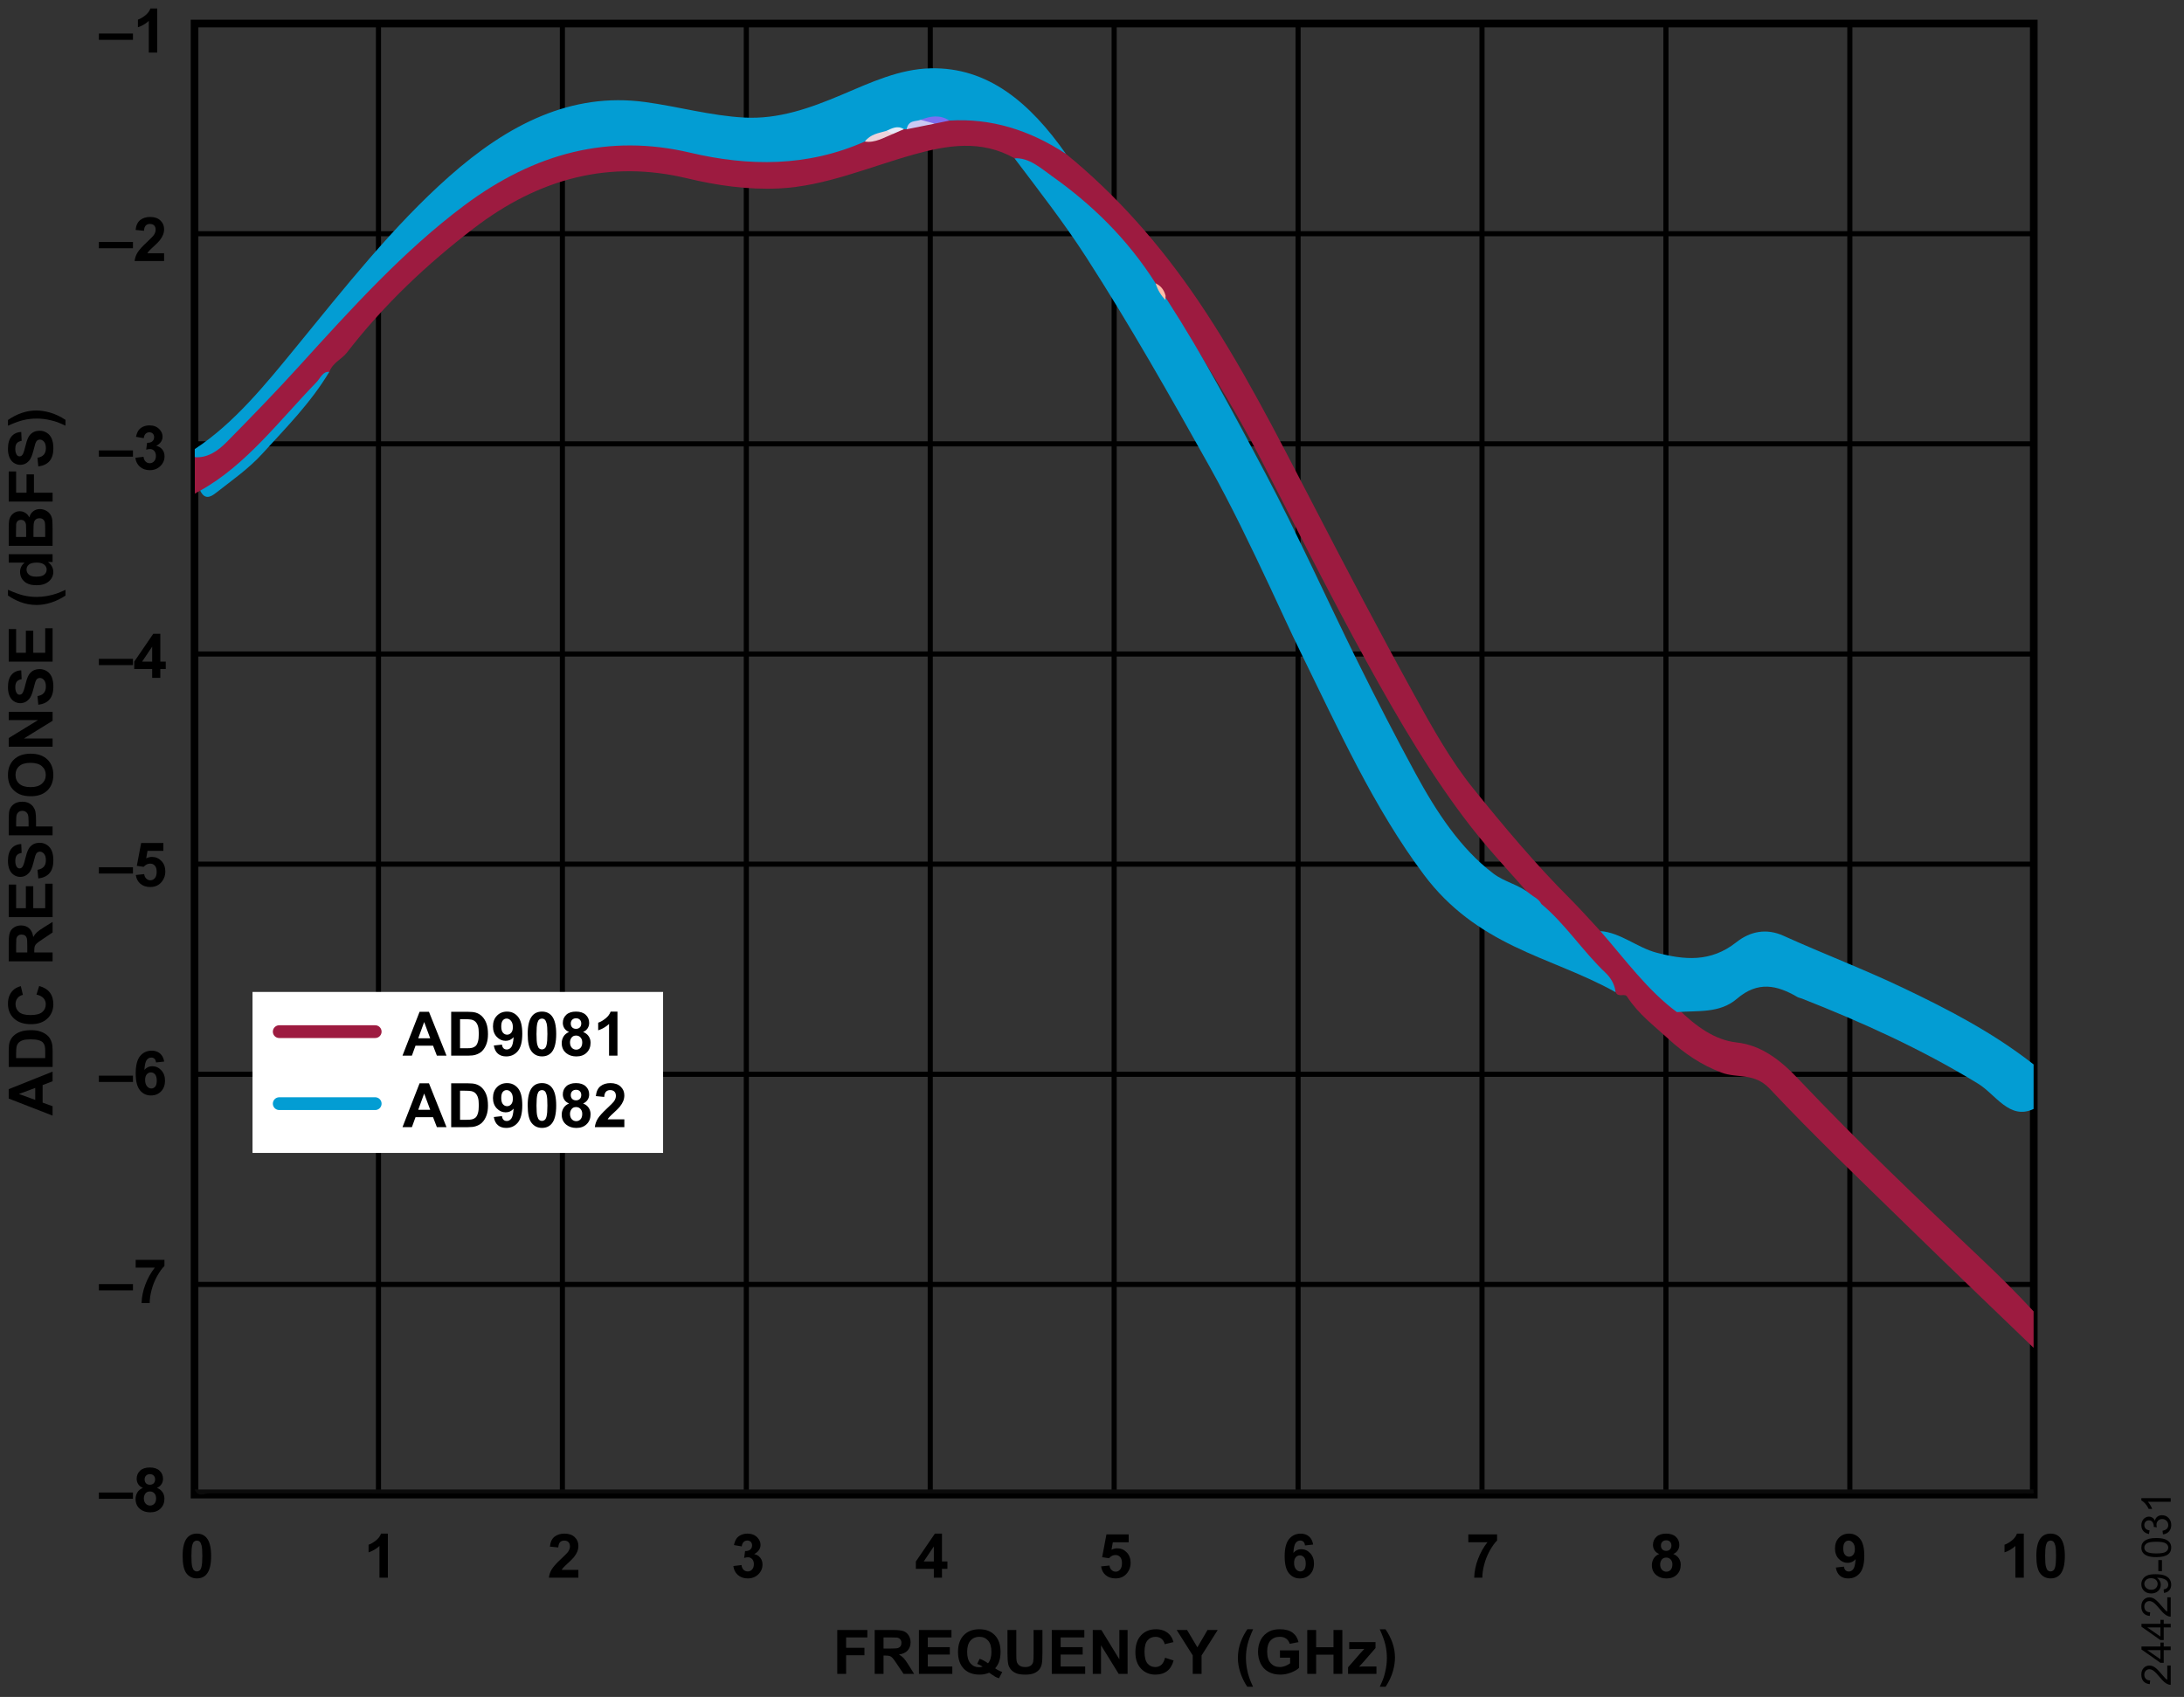 <?xml version="1.0" encoding="utf-8"?>
<!-- Generator: Adobe Illustrator 25.4.6, SVG Export Plug-In . SVG Version: 6.00 Build 0)  -->
<svg version="1.1" id="Layer_1" xmlns="http://www.w3.org/2000/svg" xmlns:xlink="http://www.w3.org/1999/xlink" x="0px" y="0px"
	 viewBox="0 0 213.743 166.116" enable-background="new 0 0 213.743 166.116" xml:space="preserve">
<rect x="0" y="0" width="213.743" height="166.116" fill="#333333" stroke="none"/>
<g>
	<path d="M9.676,3.899V3.284h3.337v0.615H9.676z"/>
	<path d="M15.386,5.147H14.562V2.045c-0.301,0.281-0.655,0.489-1.063,0.624V1.922
		c0.215-0.07,0.448-0.204,0.7-0.4s0.425-0.425,0.519-0.687h0.668V5.147z"/>
</g>
<g>
	<path d="M9.676,146.719v-0.615h3.337v0.615H9.676z"/>
	<path d="M13.985,145.649c-0.213-0.09-0.368-0.213-0.464-0.371s-0.145-0.33-0.145-0.517
		c0-0.32,0.112-0.585,0.335-0.794s0.541-0.313,0.954-0.313c0.408,0,0.725,0.104,0.951,0.313
		s0.338,0.474,0.338,0.794c0,0.199-0.052,0.376-0.155,0.532s-0.249,0.274-0.437,0.356
		c0.238,0.096,0.419,0.235,0.543,0.419s0.186,0.396,0.186,0.636c0,0.396-0.126,0.719-0.379,0.967
		s-0.589,0.372-1.009,0.372c-0.391,0-0.716-0.103-0.976-0.308c-0.307-0.242-0.46-0.574-0.46-0.996
		c0-0.232,0.058-0.446,0.173-0.64S13.737,145.755,13.985,145.649z M14.079,146.66
		c0,0.227,0.058,0.403,0.174,0.53s0.261,0.19,0.435,0.19c0.17,0,0.311-0.061,0.422-0.183
		s0.167-0.298,0.167-0.529c0-0.201-0.057-0.363-0.17-0.485s-0.257-0.183-0.431-0.183
		c-0.201,0-0.351,0.069-0.45,0.208S14.079,146.498,14.079,146.66z M14.155,144.82
		c0,0.164,0.046,0.292,0.139,0.384s0.216,0.138,0.371,0.138c0.156,0,0.281-0.046,0.375-0.139
		s0.141-0.221,0.141-0.385c0-0.154-0.046-0.278-0.139-0.371s-0.215-0.139-0.368-0.139
		c-0.158,0-0.284,0.047-0.378,0.141S14.155,144.666,14.155,144.82z"/>
</g>
<g>
	<path d="M9.676,105.913v-0.615h3.337v0.615H9.676z"/>
	<path d="M16.068,103.918l-0.797,0.088c-0.02-0.164-0.07-0.285-0.152-0.363s-0.188-0.117-0.319-0.117
		c-0.174,0-0.321,0.078-0.441,0.234s-0.196,0.481-0.227,0.976c0.205-0.242,0.46-0.363,0.765-0.363
		c0.344,0,0.638,0.131,0.883,0.393s0.368,0.6,0.368,1.014c0,0.439-0.129,0.792-0.387,1.058
		s-0.589,0.398-0.993,0.398c-0.434,0-0.79-0.168-1.069-0.505s-0.419-0.889-0.419-1.657
		c0-0.787,0.146-1.354,0.437-1.702s0.669-0.521,1.134-0.521c0.326,0,0.596,0.091,0.81,0.274
		S16.01,103.57,16.068,103.918z M14.202,105.714c0,0.268,0.062,0.474,0.185,0.62
		s0.264,0.218,0.422,0.218c0.152,0,0.279-0.06,0.381-0.179s0.152-0.314,0.152-0.586
		c0-0.279-0.055-0.484-0.164-0.614s-0.246-0.195-0.41-0.195c-0.158,0-0.292,0.062-0.401,0.186
		S14.202,105.472,14.202,105.714z"/>
</g>
<g>
	<path d="M9.676,24.302v-0.615h3.337v0.615H9.676z"/>
	<path d="M16.06,24.786v0.765h-2.886c0.031-0.289,0.125-0.563,0.281-0.822s0.465-0.602,0.926-1.03
		c0.371-0.346,0.599-0.58,0.683-0.703c0.113-0.17,0.17-0.338,0.17-0.504
		c0-0.184-0.049-0.325-0.148-0.423s-0.235-0.148-0.409-0.148c-0.172,0-0.309,0.052-0.41,0.155
		s-0.16,0.275-0.176,0.516l-0.82-0.082c0.049-0.453,0.202-0.778,0.46-0.976
		s0.58-0.296,0.967-0.296c0.424,0,0.757,0.114,0.999,0.343s0.363,0.513,0.363,0.853
		c0,0.193-0.035,0.377-0.104,0.552s-0.179,0.358-0.33,0.549c-0.1,0.127-0.279,0.31-0.539,0.548
		s-0.424,0.396-0.494,0.475s-0.125,0.154-0.168,0.229H16.06z"/>
</g>
<g>
	<path d="M9.676,65.108v-0.615h3.337v0.615H9.676z"/>
	<path d="M14.894,66.356V65.492h-1.758V64.771l1.863-2.728h0.691v2.725h0.533v0.724h-0.533v0.864H14.894z
		 M14.894,64.768v-1.468l-0.987,1.468H14.894z"/>
</g>
<g>
	<path d="M9.676,44.705v-0.615h3.337v0.615H9.676z"/>
	<path d="M13.25,44.813l0.797-0.097c0.025,0.203,0.094,0.358,0.205,0.466s0.246,0.161,0.404,0.161
		c0.17,0,0.313-0.064,0.429-0.193s0.174-0.303,0.174-0.521c0-0.207-0.056-0.371-0.167-0.492
		s-0.247-0.182-0.407-0.182c-0.105,0-0.231,0.021-0.378,0.062l0.091-0.671
		c0.223,0.006,0.393-0.042,0.51-0.145s0.176-0.239,0.176-0.409c0-0.145-0.043-0.26-0.129-0.346
		s-0.2-0.129-0.343-0.129c-0.141,0-0.261,0.049-0.36,0.146s-0.16,0.24-0.182,0.428l-0.759-0.129
		c0.053-0.26,0.132-0.467,0.239-0.623s0.255-0.277,0.445-0.366s0.404-0.133,0.64-0.133
		c0.404,0,0.729,0.129,0.973,0.387c0.201,0.211,0.302,0.449,0.302,0.715
		c0,0.377-0.206,0.678-0.618,0.902c0.246,0.053,0.443,0.171,0.59,0.354s0.221,0.405,0.221,0.665
		c0,0.377-0.138,0.698-0.413,0.964s-0.618,0.398-1.028,0.398c-0.389,0-0.711-0.112-0.967-0.335
		S13.291,45.175,13.25,44.813z"/>
</g>
<g>
	<path d="M9.676,85.51v-0.615h3.337v0.615H9.676z"/>
	<path d="M13.291,85.654l0.82-0.085c0.023,0.186,0.093,0.333,0.208,0.441s0.248,0.163,0.398,0.163
		c0.172,0,0.317-0.07,0.437-0.209s0.179-0.35,0.179-0.631c0-0.264-0.059-0.461-0.177-0.593
		s-0.272-0.198-0.461-0.198c-0.236,0-0.448,0.104-0.636,0.313l-0.668-0.097l0.422-2.235h2.177v0.771
		h-1.553l-0.129,0.729c0.184-0.092,0.371-0.138,0.562-0.138c0.365,0,0.675,0.133,0.929,0.398
		s0.381,0.61,0.381,1.034c0,0.354-0.103,0.669-0.308,0.946c-0.279,0.379-0.667,0.568-1.163,0.568
		c-0.396,0-0.72-0.106-0.97-0.319S13.34,86.013,13.291,85.654z"/>
</g>
<g>
	<path d="M9.676,126.316v-0.615h3.337v0.615H9.676z"/>
	<path d="M13.279,124.092v-0.765h2.815v0.598c-0.232,0.229-0.469,0.557-0.709,0.984
		s-0.423,0.882-0.549,1.364s-0.188,0.912-0.186,1.291h-0.794c0.014-0.594,0.136-1.199,0.368-1.816
		s0.541-1.169,0.927-1.655H13.279z"/>
</g>
<g>
	<path d="M19.268,150.127c0.416,0,0.741,0.148,0.976,0.445c0.279,0.352,0.419,0.935,0.419,1.749
		c0,0.812-0.141,1.396-0.422,1.752c-0.232,0.293-0.557,0.439-0.973,0.439
		c-0.418,0-0.755-0.161-1.011-0.482s-0.384-0.894-0.384-1.718c0-0.809,0.141-1.391,0.422-1.746
		C18.527,150.274,18.852,150.127,19.268,150.127z M19.268,150.81c-0.1,0-0.188,0.032-0.267,0.095
		s-0.139,0.177-0.182,0.341c-0.057,0.213-0.085,0.571-0.085,1.075s0.025,0.85,0.076,1.039
		s0.115,0.314,0.192,0.376s0.166,0.094,0.265,0.094s0.188-0.032,0.267-0.095
		s0.139-0.177,0.182-0.341c0.057-0.211,0.085-0.568,0.085-1.072s-0.025-0.85-0.076-1.039
		s-0.115-0.314-0.192-0.378S19.367,150.81,19.268,150.81z"/>
</g>
<g>
	<path d="M198.064,154.44h-0.823v-3.103c-0.301,0.281-0.655,0.489-1.063,0.624v-0.747
		c0.215-0.07,0.448-0.204,0.7-0.4s0.425-0.425,0.519-0.687h0.668V154.44z"/>
	<path d="M200.687,150.127c0.416,0,0.741,0.148,0.976,0.445c0.279,0.352,0.419,0.935,0.419,1.749
		c0,0.812-0.141,1.396-0.422,1.752c-0.232,0.293-0.557,0.439-0.973,0.439
		c-0.418,0-0.755-0.161-1.011-0.482s-0.384-0.894-0.384-1.718c0-0.809,0.141-1.391,0.422-1.746
		C199.946,150.274,200.271,150.127,200.687,150.127z M200.687,150.81c-0.1,0-0.188,0.032-0.267,0.095
		s-0.139,0.177-0.182,0.341c-0.057,0.213-0.085,0.571-0.085,1.075s0.025,0.85,0.076,1.039
		s0.115,0.314,0.192,0.376s0.166,0.094,0.265,0.094s0.188-0.032,0.267-0.095
		s0.139-0.177,0.182-0.341c0.057-0.211,0.085-0.568,0.085-1.072s-0.025-0.85-0.076-1.039
		s-0.115-0.314-0.192-0.378S200.786,150.81,200.687,150.81z"/>
</g>
<g>
	<path d="M162.382,152.123c-0.213-0.09-0.368-0.213-0.464-0.371s-0.145-0.33-0.145-0.517
		c0-0.32,0.112-0.585,0.335-0.794s0.541-0.313,0.954-0.313c0.408,0,0.725,0.104,0.951,0.313
		s0.338,0.474,0.338,0.794c0,0.199-0.052,0.376-0.155,0.532s-0.249,0.274-0.437,0.356
		c0.238,0.096,0.419,0.235,0.543,0.419s0.186,0.396,0.186,0.636c0,0.396-0.126,0.719-0.379,0.967
		s-0.589,0.372-1.009,0.372c-0.391,0-0.716-0.103-0.976-0.308c-0.307-0.242-0.46-0.574-0.46-0.996
		c0-0.232,0.058-0.446,0.173-0.64S162.134,152.228,162.382,152.123z M162.476,153.133
		c0,0.227,0.058,0.403,0.174,0.53s0.261,0.19,0.435,0.19c0.17,0,0.311-0.061,0.422-0.183
		s0.167-0.298,0.167-0.529c0-0.201-0.057-0.363-0.17-0.485s-0.257-0.183-0.431-0.183
		c-0.201,0-0.351,0.069-0.45,0.208S162.476,152.971,162.476,153.133z M162.552,151.293
		c0,0.164,0.046,0.292,0.139,0.384s0.216,0.138,0.371,0.138c0.156,0,0.281-0.046,0.375-0.139
		s0.141-0.221,0.141-0.385c0-0.154-0.046-0.278-0.139-0.371s-0.215-0.139-0.368-0.139
		c-0.158,0-0.284,0.047-0.378,0.141S162.552,151.139,162.552,151.293z"/>
</g>
<g>
	<path d="M91.391,154.44v-0.864h-1.758v-0.721l1.863-2.728h0.691v2.725h0.533v0.724h-0.533v0.864H91.391z
		 M91.391,152.852v-1.468l-0.987,1.468H91.391z"/>
</g>
<g>
	<path d="M128.515,151.197l-0.797,0.088c-0.02-0.164-0.07-0.285-0.152-0.363
		s-0.188-0.117-0.319-0.117c-0.174,0-0.321,0.078-0.441,0.234s-0.196,0.481-0.227,0.976
		c0.205-0.242,0.46-0.363,0.765-0.363c0.344,0,0.638,0.131,0.883,0.393s0.368,0.6,0.368,1.014
		c0,0.439-0.129,0.792-0.387,1.058s-0.589,0.398-0.993,0.398c-0.434,0-0.79-0.168-1.069-0.505
		s-0.419-0.889-0.419-1.657c0-0.787,0.146-1.354,0.437-1.702s0.669-0.521,1.134-0.521
		c0.326,0,0.596,0.091,0.81,0.274S128.457,150.849,128.515,151.197z M126.649,152.993
		c0,0.268,0.062,0.474,0.185,0.62s0.264,0.218,0.422,0.218c0.152,0,0.279-0.06,0.381-0.179
		s0.152-0.314,0.152-0.586c0-0.279-0.055-0.484-0.164-0.614s-0.246-0.195-0.41-0.195
		c-0.158,0-0.292,0.062-0.401,0.186S126.649,152.75,126.649,152.993z"/>
</g>
<g>
	<path d="M56.606,153.675v0.765H53.721c0.031-0.289,0.125-0.563,0.281-0.822s0.465-0.602,0.926-1.03
		c0.371-0.346,0.599-0.58,0.683-0.703c0.113-0.17,0.17-0.338,0.17-0.504
		c0-0.184-0.049-0.325-0.148-0.423s-0.235-0.148-0.409-0.148c-0.172,0-0.309,0.052-0.41,0.155
		s-0.16,0.275-0.176,0.516l-0.82-0.082c0.049-0.453,0.202-0.778,0.46-0.976
		s0.58-0.296,0.967-0.296c0.424,0,0.757,0.114,0.999,0.343s0.363,0.513,0.363,0.853
		c0,0.193-0.035,0.377-0.104,0.552s-0.179,0.358-0.33,0.549c-0.1,0.127-0.279,0.31-0.539,0.548
		s-0.424,0.396-0.494,0.475s-0.125,0.154-0.168,0.229H56.606z"/>
</g>
<g>
	<path d="M143.701,150.968v-0.765h2.815v0.598c-0.232,0.229-0.469,0.557-0.709,0.984
		s-0.423,0.882-0.549,1.364s-0.188,0.912-0.186,1.291h-0.794c0.014-0.594,0.136-1.199,0.368-1.816
		s0.541-1.169,0.927-1.655H143.701z"/>
</g>
<g>
	<path d="M71.772,153.3l0.797-0.097c0.025,0.203,0.094,0.358,0.205,0.466s0.246,0.161,0.404,0.161
		c0.17,0,0.313-0.064,0.429-0.193s0.174-0.303,0.174-0.521c0-0.207-0.056-0.371-0.167-0.492
		s-0.247-0.182-0.407-0.182c-0.105,0-0.231,0.021-0.378,0.062l0.091-0.671
		c0.223,0.006,0.393-0.042,0.51-0.145s0.176-0.239,0.176-0.409c0-0.145-0.043-0.26-0.129-0.346
		s-0.2-0.129-0.343-0.129c-0.141,0-0.261,0.049-0.36,0.146s-0.16,0.24-0.182,0.428l-0.759-0.129
		c0.053-0.26,0.132-0.467,0.239-0.623s0.255-0.277,0.445-0.366s0.404-0.133,0.64-0.133
		c0.404,0,0.729,0.129,0.973,0.387c0.201,0.211,0.302,0.449,0.302,0.715
		c0,0.377-0.206,0.678-0.618,0.902c0.246,0.053,0.443,0.171,0.59,0.354s0.221,0.405,0.221,0.665
		c0,0.377-0.138,0.698-0.413,0.964s-0.618,0.398-1.028,0.398c-0.389,0-0.711-0.112-0.967-0.335
		S71.813,153.662,71.772,153.3z"/>
</g>
<g>
	<path d="M179.669,153.447l0.797-0.088c0.02,0.162,0.07,0.282,0.152,0.36s0.19,0.117,0.325,0.117
		c0.17,0,0.314-0.078,0.434-0.234s0.195-0.48,0.229-0.973c-0.207,0.24-0.466,0.36-0.776,0.36
		c-0.338,0-0.629-0.13-0.875-0.391s-0.368-0.6-0.368-1.018c0-0.436,0.129-0.787,0.388-1.053
		s0.588-0.4,0.989-0.4c0.436,0,0.793,0.168,1.072,0.505s0.419,0.891,0.419,1.663
		c0,0.785-0.146,1.352-0.437,1.699s-0.67,0.521-1.137,0.521c-0.336,0-0.607-0.089-0.814-0.268
		S179.728,153.802,179.669,153.447z M181.532,151.648c0-0.266-0.061-0.472-0.183-0.618
		s-0.263-0.22-0.423-0.22c-0.152,0-0.279,0.06-0.379,0.18s-0.151,0.317-0.151,0.59
		c0,0.277,0.055,0.481,0.164,0.611s0.246,0.195,0.41,0.195c0.158,0,0.291-0.062,0.4-0.188
		S181.532,151.89,181.532,151.648z"/>
</g>
<g>
	<path d="M107.763,153.335l0.82-0.085c0.023,0.186,0.093,0.333,0.208,0.441s0.248,0.163,0.398,0.163
		c0.172,0,0.317-0.07,0.437-0.209s0.179-0.35,0.179-0.631c0-0.264-0.059-0.461-0.177-0.593
		s-0.272-0.198-0.461-0.198c-0.236,0-0.448,0.104-0.636,0.313l-0.668-0.097l0.422-2.235h2.177v0.771
		h-1.553l-0.129,0.729c0.184-0.092,0.371-0.138,0.562-0.138c0.365,0,0.675,0.133,0.929,0.398
		s0.381,0.61,0.381,1.034c0,0.354-0.103,0.669-0.308,0.946c-0.279,0.379-0.667,0.568-1.163,0.568
		c-0.396,0-0.72-0.106-0.97-0.319S107.812,153.695,107.763,153.335z"/>
</g>
<g>
	<path d="M37.958,154.44h-0.823v-3.103c-0.301,0.281-0.655,0.489-1.063,0.624v-0.747
		c0.215-0.07,0.448-0.204,0.7-0.4s0.425-0.425,0.519-0.687h0.668V154.44z"/>
</g>
<g>
	<rect x="19.167" y="159.561" fill="none" width="179.996" height="6.383"/>
	<path d="M81.941,163.857v-4.295h2.944v0.727h-2.077v1.017h1.793v0.727h-1.793v1.825H81.941z"/>
	<path d="M85.603,163.857v-4.295h1.825c0.459,0,0.792,0.039,1,0.116s0.375,0.214,0.5,0.412
		s0.188,0.423,0.188,0.677c0,0.322-0.095,0.588-0.284,0.798s-0.473,0.342-0.85,0.397
		c0.188,0.109,0.342,0.229,0.464,0.36s0.287,0.363,0.494,0.697l0.524,0.838h-1.037l-0.627-0.935
		c-0.223-0.334-0.375-0.544-0.457-0.631s-0.169-0.146-0.261-0.179s-0.237-0.048-0.437-0.048h-0.176
		v1.793H85.603z M86.47,161.379h0.642c0.416,0,0.676-0.018,0.779-0.053s0.185-0.096,0.243-0.182
		s0.088-0.193,0.088-0.322c0-0.145-0.039-0.261-0.116-0.35s-0.186-0.145-0.327-0.168
		c-0.07-0.01-0.281-0.015-0.633-0.015h-0.677V161.379z"/>
	<path d="M89.933,163.857v-4.295h3.185v0.727h-2.317v0.952h2.156v0.724h-2.156v1.169h2.399v0.724
		H89.933z"/>
	<path d="M97.392,163.312c0.213,0.152,0.444,0.273,0.694,0.363l-0.319,0.612
		c-0.131-0.039-0.259-0.093-0.384-0.161c-0.027-0.014-0.22-0.141-0.577-0.381
		c-0.281,0.123-0.593,0.185-0.935,0.185c-0.66,0-1.177-0.194-1.551-0.583s-0.561-0.935-0.561-1.638
		c0-0.701,0.188-1.247,0.562-1.636s0.884-0.584,1.526-0.584c0.637,0,1.142,0.195,1.515,0.584
		s0.56,0.935,0.56,1.636c0,0.371-0.052,0.697-0.155,0.979
		C97.689,162.903,97.564,163.111,97.392,163.312z M96.695,162.823c0.111-0.131,0.195-0.289,0.25-0.475
		s0.084-0.398,0.084-0.639c0-0.496-0.109-0.867-0.328-1.112s-0.505-0.368-0.858-0.368
		s-0.64,0.123-0.86,0.369s-0.33,0.616-0.33,1.11c0,0.502,0.11,0.877,0.33,1.126
		s0.498,0.374,0.834,0.374c0.125,0,0.243-0.021,0.354-0.062c-0.176-0.115-0.354-0.205-0.536-0.27
		l0.243-0.495C96.163,162.481,96.435,162.628,96.695,162.823z"/>
	<path d="M98.596,159.562h0.867v2.326c0,0.369,0.011,0.608,0.032,0.718
		c0.037,0.176,0.125,0.317,0.265,0.423s0.331,0.16,0.573,0.16c0.246,0,0.432-0.05,0.557-0.151
		s0.2-0.224,0.226-0.371s0.038-0.39,0.038-0.729v-2.376h0.867v2.256
		c0,0.516-0.023,0.88-0.07,1.093s-0.133,0.393-0.259,0.539s-0.294,0.263-0.505,0.35
		s-0.486,0.13-0.826,0.13c-0.41,0-0.721-0.047-0.933-0.142s-0.379-0.218-0.502-0.369
		s-0.204-0.31-0.243-0.476c-0.057-0.246-0.085-0.609-0.085-1.09V159.562z"/>
	<path d="M102.935,163.857v-4.295h3.185v0.727h-2.317v0.952h2.156v0.724h-2.156v1.169h2.399v0.724
		H102.935z"/>
	<path d="M106.946,163.857v-4.295h0.844l1.758,2.868v-2.868h0.806v4.295h-0.87l-1.731-2.801v2.801
		H106.946z"/>
	<path d="M114.018,162.278l0.841,0.267c-0.129,0.469-0.343,0.817-0.643,1.044s-0.68,0.341-1.141,0.341
		c-0.57,0-1.039-0.195-1.406-0.584s-0.551-0.922-0.551-1.598c0-0.715,0.185-1.27,0.554-1.666
		s0.854-0.593,1.456-0.593c0.525,0,0.952,0.155,1.28,0.466c0.195,0.184,0.342,0.447,0.439,0.791
		l-0.858,0.205c-0.051-0.223-0.157-0.398-0.318-0.527s-0.357-0.193-0.587-0.193
		c-0.318,0-0.577,0.114-0.775,0.343s-0.297,0.599-0.297,1.11c0,0.543,0.098,0.93,0.293,1.16
		s0.449,0.346,0.762,0.346c0.23,0,0.429-0.073,0.595-0.22S113.946,162.593,114.018,162.278z"/>
	<path d="M116.731,163.857v-1.808l-1.573-2.487h1.017l1.011,1.699l0.99-1.699h0.999l-1.579,2.493v1.802
		H116.731z"/>
	<path d="M122.631,165.12h-0.565c-0.299-0.451-0.526-0.92-0.683-1.406s-0.234-0.957-0.234-1.412
		c0-0.564,0.097-1.099,0.29-1.603c0.168-0.438,0.381-0.841,0.639-1.21h0.562
		c-0.268,0.592-0.452,1.095-0.552,1.51s-0.151,0.855-0.151,1.32c0,0.32,0.03,0.648,0.089,0.984
		s0.141,0.655,0.245,0.958C122.339,164.461,122.459,164.747,122.631,165.12z"/>
	<path d="M125.268,162.278v-0.724h1.869v1.711c-0.182,0.176-0.445,0.331-0.79,0.464
		s-0.694,0.201-1.047,0.201c-0.449,0-0.841-0.094-1.175-0.283s-0.585-0.458-0.753-0.809
		s-0.252-0.732-0.252-1.144c0-0.447,0.094-0.845,0.281-1.192s0.462-0.614,0.823-0.8
		c0.275-0.143,0.618-0.214,1.028-0.214c0.533,0,0.95,0.112,1.25,0.335s0.493,0.533,0.579,0.927
		l-0.861,0.161c-0.061-0.211-0.174-0.377-0.341-0.5s-0.375-0.183-0.625-0.183
		c-0.379,0-0.68,0.12-0.904,0.36s-0.335,0.597-0.335,1.069c0,0.51,0.113,0.892,0.34,1.147
		s0.523,0.382,0.891,0.382c0.182,0,0.364-0.036,0.546-0.107s0.339-0.158,0.47-0.259v-0.545H125.268z
		"/>
	<path d="M127.94,163.857v-4.295h0.867v1.69h1.699v-1.69h0.867v4.295h-0.867v-1.878h-1.699v1.878
		H127.94z"/>
	<path d="M131.933,163.857v-0.642l1.166-1.339c0.191-0.219,0.333-0.374,0.425-0.466
		c-0.096,0.006-0.222,0.01-0.378,0.012l-1.099,0.006v-0.683h2.572v0.583l-1.189,1.371l-0.419,0.454
		c0.229-0.014,0.37-0.021,0.425-0.021h1.274v0.724H131.933z"/>
	<path d="M135.036,165.12c0.162-0.348,0.276-0.614,0.343-0.8s0.128-0.399,0.185-0.642
		s0.099-0.472,0.126-0.69s0.041-0.441,0.041-0.669c0-0.465-0.05-0.905-0.149-1.32
		s-0.283-0.918-0.551-1.51h0.56c0.295,0.42,0.524,0.865,0.687,1.336s0.245,0.948,0.245,1.433
		c0,0.408-0.064,0.846-0.193,1.312c-0.146,0.523-0.388,1.04-0.724,1.55H135.036z"/>
</g>
<g>
	<rect x="19.04" y="2.306" fill="none" stroke="#000000" stroke-width="0.75" width="180" height="144"/>
	<line fill="none" stroke="#000000" stroke-width="0.5" x1="19.04" y1="22.878" x2="199.04" y2="22.878"/>
	<line fill="none" stroke="#000000" stroke-width="0.5" x1="19.04" y1="43.449" x2="199.04" y2="43.449"/>
	<line fill="none" stroke="#000000" stroke-width="0.5" x1="19.04" y1="64.02" x2="199.04" y2="64.02"/>
	<line fill="none" stroke="#000000" stroke-width="0.5" x1="19.04" y1="84.592" x2="199.04" y2="84.592"/>
	<line fill="none" stroke="#000000" stroke-width="0.5" x1="19.04" y1="105.163" x2="199.04" y2="105.163"/>
	<line fill="none" stroke="#000000" stroke-width="0.5" x1="19.04" y1="125.735" x2="199.04" y2="125.735"/>
	<line fill="none" stroke="#000000" stroke-width="0.5" x1="181.04" y1="146.306" x2="181.04" y2="2.306"/>
	<line fill="none" stroke="#000000" stroke-width="0.5" x1="163.04" y1="146.306" x2="163.04" y2="2.306"/>
	<line fill="none" stroke="#000000" stroke-width="0.5" x1="145.04" y1="146.306" x2="145.04" y2="2.306"/>
	<line fill="none" stroke="#000000" stroke-width="0.5" x1="127.04" y1="146.306" x2="127.04" y2="2.306"/>
	<line fill="none" stroke="#000000" stroke-width="0.5" x1="109.04" y1="146.306" x2="109.04" y2="2.306"/>
	<line fill="none" stroke="#000000" stroke-width="0.5" x1="91.04" y1="146.306" x2="91.04" y2="2.306"/>
	<line fill="none" stroke="#000000" stroke-width="0.5" x1="73.04" y1="146.306" x2="73.04" y2="2.306"/>
	<line fill="none" stroke="#000000" stroke-width="0.5" x1="55.04" y1="146.306" x2="55.04" y2="2.306"/>
	<line fill="none" stroke="#000000" stroke-width="0.5" x1="37.04" y1="146.306" x2="37.04" y2="2.306"/>
</g>
<g>
	<rect x="0.851" y="2.689" fill="none" width="5.805" height="143.706"/>
	<path d="M5.147,104.901v0.943l-0.976,0.375v1.717l0.976,0.354v0.92l-4.295-1.673v-0.917L5.147,104.901z
		 M3.448,106.498l-1.594,0.592l1.594,0.58V106.498z"/>
	<path d="M0.853,104.444v-1.585c0-0.357,0.027-0.63,0.082-0.817c0.074-0.252,0.206-0.468,0.396-0.647
		s0.421-0.316,0.696-0.41s0.613-0.141,1.015-0.141c0.354,0,0.658,0.044,0.914,0.132
		c0.312,0.107,0.565,0.261,0.759,0.46c0.146,0.15,0.261,0.354,0.343,0.609
		c0.061,0.191,0.091,0.447,0.091,0.768v1.632H0.853z M1.579,103.577h2.845v-0.647
		c0-0.242-0.014-0.417-0.041-0.524c-0.035-0.141-0.095-0.257-0.179-0.35s-0.222-0.168-0.415-0.227
		s-0.455-0.088-0.787-0.088s-0.587,0.029-0.765,0.088s-0.316,0.141-0.416,0.246
		s-0.167,0.239-0.202,0.401c-0.027,0.121-0.041,0.358-0.041,0.712V103.577z"/>
	<path d="M3.568,97.36l0.267-0.841c0.469,0.129,0.817,0.343,1.044,0.643s0.341,0.68,0.341,1.141
		c0,0.57-0.195,1.039-0.584,1.406s-0.922,0.551-1.598,0.551c-0.715,0-1.27-0.185-1.666-0.554
		S0.779,98.852,0.779,98.25c0-0.525,0.155-0.952,0.466-1.28c0.184-0.195,0.447-0.342,0.791-0.439
		l0.205,0.858c-0.223,0.051-0.398,0.157-0.527,0.318s-0.193,0.357-0.193,0.587
		c0,0.318,0.114,0.577,0.343,0.775s0.599,0.297,1.11,0.297c0.543,0,0.93-0.098,1.16-0.293
		s0.346-0.449,0.346-0.762c0-0.23-0.073-0.429-0.22-0.595S3.883,97.432,3.568,97.36z"/>
	<path d="M5.147,94.105H0.853v-1.825c0-0.459,0.039-0.792,0.116-1s0.214-0.375,0.412-0.5
		s0.423-0.188,0.677-0.188c0.322,0,0.588,0.095,0.798,0.284s0.342,0.473,0.397,0.85
		c0.109-0.188,0.229-0.342,0.36-0.464s0.363-0.287,0.697-0.494l0.838-0.524v1.037l-0.935,0.627
		c-0.334,0.223-0.544,0.375-0.631,0.457s-0.146,0.169-0.179,0.261s-0.048,0.237-0.048,0.437v0.176
		h1.793V94.105z M2.669,93.238v-0.642c0-0.416-0.018-0.676-0.053-0.779s-0.096-0.185-0.182-0.243
		s-0.193-0.088-0.322-0.088c-0.145,0-0.261,0.039-0.35,0.116s-0.145,0.186-0.168,0.327
		c-0.01,0.07-0.015,0.281-0.015,0.633v0.677H2.669z"/>
	<path d="M5.147,89.775H0.853v-3.185H1.579v2.317h0.952v-2.156h0.724v2.156h1.169V86.508h0.724V89.775z"/>
	<path d="M3.75,85.993l-0.082-0.844c0.283-0.051,0.491-0.154,0.624-0.309s0.199-0.365,0.199-0.628
		c0-0.279-0.059-0.49-0.177-0.631s-0.256-0.212-0.415-0.212c-0.102,0-0.188,0.03-0.259,0.089
		s-0.133,0.164-0.186,0.312c-0.035,0.102-0.098,0.333-0.188,0.694
		c-0.115,0.465-0.257,0.791-0.425,0.979c-0.236,0.264-0.524,0.396-0.864,0.396
		c-0.219,0-0.423-0.062-0.614-0.186s-0.335-0.303-0.435-0.536S0.779,84.6,0.779,84.27
		c0-0.539,0.118-0.945,0.354-1.217s0.552-0.416,0.946-0.429l0.038,0.867
		c-0.221,0.037-0.379,0.117-0.476,0.239s-0.145,0.305-0.145,0.549c0,0.252,0.052,0.449,0.155,0.592
		c0.066,0.092,0.155,0.138,0.267,0.138c0.102,0,0.188-0.043,0.261-0.129
		c0.092-0.109,0.188-0.375,0.287-0.797s0.203-0.734,0.309-0.936s0.252-0.36,0.437-0.475
		s0.413-0.171,0.684-0.171c0.246,0,0.477,0.068,0.691,0.205s0.375,0.33,0.479,0.58
		s0.157,0.562,0.157,0.935c0,0.543-0.125,0.96-0.376,1.251S4.23,85.936,3.75,85.993z"/>
	<path d="M5.147,81.771H0.853v-1.392c0-0.527,0.021-0.871,0.064-1.031
		c0.064-0.246,0.205-0.452,0.42-0.618s0.495-0.249,0.836-0.249c0.264,0,0.485,0.048,0.665,0.144
		s0.321,0.217,0.423,0.365s0.17,0.297,0.204,0.45c0.041,0.207,0.062,0.507,0.062,0.899v0.565
		h1.62V81.771z M1.579,80.904h1.219V80.429c0-0.342-0.022-0.57-0.067-0.686s-0.115-0.206-0.211-0.271
		s-0.207-0.098-0.334-0.098c-0.156,0-0.285,0.046-0.387,0.138s-0.165,0.208-0.19,0.349
		c-0.02,0.104-0.029,0.312-0.029,0.624V80.904z"/>
	<path d="M3.026,77.945c-0.438,0-0.805-0.065-1.102-0.196c-0.219-0.098-0.415-0.231-0.589-0.4
		s-0.303-0.354-0.387-0.555c-0.113-0.268-0.17-0.576-0.17-0.926c0-0.633,0.196-1.139,0.589-1.519
		s0.938-0.57,1.638-0.57c0.693,0,1.236,0.188,1.627,0.565s0.587,0.881,0.587,1.512
		c0,0.639-0.195,1.146-0.584,1.523S3.71,77.945,3.026,77.945z M2.997,77.051
		c0.486,0,0.855-0.112,1.106-0.337s0.376-0.51,0.376-0.855s-0.125-0.629-0.374-0.851
		s-0.623-0.333-1.121-0.333c-0.492,0-0.859,0.108-1.102,0.324s-0.363,0.502-0.363,0.86
		s0.123,0.646,0.368,0.864S2.503,77.051,2.997,77.051z"/>
	<path d="M5.147,73.093H0.853v-0.844L3.721,70.492H0.853v-0.806h4.295v0.87L2.347,72.288h2.801V73.093z"
		/>
	<path d="M3.75,68.989l-0.082-0.844c0.283-0.051,0.491-0.154,0.624-0.309s0.199-0.365,0.199-0.628
		c0-0.279-0.059-0.49-0.177-0.631s-0.256-0.212-0.415-0.212c-0.102,0-0.188,0.03-0.259,0.089
		s-0.133,0.164-0.186,0.312c-0.035,0.102-0.098,0.333-0.188,0.694
		c-0.115,0.465-0.257,0.791-0.425,0.979c-0.236,0.264-0.524,0.396-0.864,0.396
		c-0.219,0-0.423-0.062-0.614-0.186s-0.335-0.303-0.435-0.536S0.779,67.596,0.779,67.266
		c0-0.539,0.118-0.945,0.354-1.217s0.552-0.416,0.946-0.429l0.038,0.867
		c-0.221,0.037-0.379,0.117-0.476,0.239s-0.145,0.305-0.145,0.549c0,0.252,0.052,0.449,0.155,0.592
		c0.066,0.092,0.155,0.138,0.267,0.138c0.102,0,0.188-0.043,0.261-0.129
		c0.092-0.109,0.188-0.375,0.287-0.797s0.203-0.734,0.309-0.936s0.252-0.36,0.437-0.475
		s0.413-0.171,0.684-0.171c0.246,0,0.477,0.068,0.691,0.205s0.375,0.33,0.479,0.58
		s0.157,0.562,0.157,0.935c0,0.543-0.125,0.96-0.376,1.251S4.23,68.932,3.75,68.989z"/>
	<path d="M5.147,64.767H0.853v-3.185H1.579v2.317h0.952v-2.156h0.724v2.156h1.169v-2.399h0.724V64.767z"
		/>
	<path d="M6.41,57.739v0.565c-0.451,0.299-0.92,0.526-1.406,0.683s-0.957,0.234-1.412,0.234
		c-0.564,0-1.099-0.097-1.603-0.29c-0.438-0.168-0.841-0.381-1.21-0.639v-0.562
		c0.592,0.268,1.095,0.452,1.51,0.552s0.855,0.151,1.32,0.151c0.32,0,0.648-0.03,0.984-0.089
		s0.655-0.141,0.958-0.245C5.751,58.031,6.037,57.911,6.41,57.739z"/>
	<path d="M5.147,54.252v0.765H4.69c0.178,0.127,0.31,0.277,0.397,0.45s0.13,0.347,0.13,0.523
		c0,0.357-0.144,0.664-0.432,0.918s-0.69,0.382-1.206,0.382c-0.527,0-0.928-0.124-1.203-0.372
		s-0.412-0.562-0.412-0.94c0-0.348,0.145-0.648,0.434-0.902H0.853v-0.823H5.147z M3.524,56.45
		c0.332,0,0.572-0.046,0.721-0.138c0.215-0.133,0.322-0.318,0.322-0.557
		c0-0.189-0.081-0.351-0.242-0.483s-0.402-0.199-0.722-0.199c-0.357,0-0.615,0.064-0.772,0.193
		S2.596,55.56,2.596,55.761c0,0.195,0.078,0.359,0.233,0.491S3.216,56.45,3.524,56.45z"/>
	<path d="M0.853,53.432v-1.717c0-0.34,0.014-0.593,0.042-0.76s0.087-0.316,0.177-0.448
		s0.209-0.242,0.359-0.33s0.317-0.132,0.502-0.132c0.201,0,0.386,0.054,0.554,0.163
		s0.294,0.255,0.378,0.441c0.076-0.262,0.206-0.463,0.39-0.604s0.399-0.211,0.647-0.211
		c0.195,0,0.385,0.045,0.57,0.136s0.332,0.215,0.442,0.372s0.178,0.351,0.204,0.582
		c0.016,0.145,0.025,0.493,0.029,1.046v1.462H0.853z M1.567,52.565h0.993v-0.568
		c0-0.338-0.005-0.548-0.015-0.63c-0.018-0.148-0.069-0.265-0.154-0.35s-0.197-0.127-0.335-0.127
		c-0.133,0-0.241,0.037-0.324,0.11s-0.133,0.182-0.151,0.327c-0.01,0.086-0.015,0.333-0.015,0.741
		V52.565z M3.275,52.565h1.148v-0.803c0-0.312-0.009-0.511-0.026-0.595
		c-0.023-0.129-0.081-0.234-0.171-0.315s-0.212-0.122-0.365-0.122c-0.129,0-0.238,0.031-0.328,0.094
		s-0.155,0.153-0.196,0.271s-0.062,0.375-0.062,0.769V52.565z"/>
	<path d="M5.147,49.096H0.853v-2.944H1.579V48.229h1.017v-1.793h0.727V48.229h1.825V49.096z"/>
	<path d="M3.75,45.657l-0.082-0.844c0.283-0.051,0.491-0.154,0.624-0.309s0.199-0.365,0.199-0.628
		c0-0.279-0.059-0.49-0.177-0.631s-0.256-0.212-0.415-0.212c-0.102,0-0.188,0.03-0.259,0.089
		s-0.133,0.164-0.186,0.312c-0.035,0.102-0.098,0.333-0.188,0.694
		c-0.115,0.465-0.257,0.791-0.425,0.979c-0.236,0.264-0.524,0.396-0.864,0.396
		c-0.219,0-0.423-0.062-0.614-0.186S1.028,45.013,0.929,44.779S0.779,44.264,0.779,43.934
		c0-0.539,0.118-0.945,0.354-1.217s0.552-0.416,0.946-0.429l0.038,0.867
		c-0.221,0.037-0.379,0.117-0.476,0.239s-0.145,0.305-0.145,0.549c0,0.252,0.052,0.449,0.155,0.592
		c0.066,0.092,0.155,0.138,0.267,0.138c0.102,0,0.188-0.043,0.261-0.129
		c0.092-0.109,0.188-0.375,0.287-0.797s0.203-0.734,0.309-0.936s0.252-0.36,0.437-0.475
		s0.413-0.171,0.684-0.171c0.246,0,0.477,0.068,0.691,0.205s0.375,0.33,0.479,0.58
		s0.157,0.562,0.157,0.935c0,0.543-0.125,0.96-0.376,1.251S4.23,45.6,3.75,45.657z"/>
	<path d="M6.41,41.669c-0.348-0.162-0.614-0.276-0.8-0.343s-0.399-0.128-0.642-0.185
		s-0.472-0.099-0.69-0.126S3.838,40.975,3.609,40.975c-0.465,0-0.905,0.05-1.32,0.149
		s-0.918,0.283-1.51,0.551v-0.56c0.42-0.295,0.865-0.524,1.336-0.687s0.948-0.245,1.433-0.245
		c0.408,0,0.846,0.064,1.312,0.193c0.523,0.146,1.04,0.388,1.55,0.724V41.669z"/>
</g>
<g>
	<rect x="24.713" y="97.102" fill="#FFFFFF" width="40.182" height="15.759"/>
	<g>
		<path d="M43.7,103.339h-0.943l-0.375-0.976h-1.717l-0.354,0.976h-0.92l1.673-4.295h0.917
			L43.7,103.339z M42.104,101.64l-0.592-1.594l-0.58,1.594H42.104z"/>
		<path d="M44.157,99.044h1.585c0.357,0,0.63,0.027,0.817,0.082c0.252,0.074,0.468,0.206,0.647,0.396
			s0.316,0.421,0.41,0.696s0.141,0.613,0.141,1.015c0,0.354-0.044,0.658-0.132,0.914
			c-0.107,0.312-0.261,0.565-0.46,0.759c-0.15,0.146-0.354,0.261-0.609,0.343
			c-0.191,0.061-0.447,0.091-0.768,0.091h-1.632V99.044z M45.024,99.771v2.845h0.647
			c0.242,0,0.417-0.014,0.524-0.041c0.141-0.035,0.257-0.095,0.35-0.179s0.168-0.222,0.227-0.415
			s0.088-0.455,0.088-0.787s-0.029-0.587-0.088-0.765s-0.141-0.316-0.246-0.416
			s-0.239-0.167-0.401-0.202c-0.121-0.027-0.358-0.041-0.712-0.041H45.024z"/>
		<path d="M48.329,102.346l0.797-0.088c0.02,0.162,0.07,0.282,0.152,0.36s0.19,0.117,0.325,0.117
			c0.17,0,0.314-0.078,0.434-0.234s0.195-0.48,0.229-0.973c-0.207,0.24-0.466,0.36-0.776,0.36
			c-0.338,0-0.629-0.13-0.875-0.391s-0.368-0.6-0.368-1.018c0-0.436,0.129-0.787,0.388-1.053
			s0.588-0.4,0.989-0.4c0.436,0,0.793,0.168,1.072,0.505s0.419,0.891,0.419,1.663
			c0,0.785-0.146,1.352-0.437,1.699s-0.67,0.521-1.137,0.521c-0.336,0-0.607-0.089-0.814-0.268
			S48.388,102.701,48.329,102.346z M50.192,100.547c0-0.266-0.061-0.472-0.183-0.618
			s-0.263-0.22-0.423-0.22c-0.152,0-0.279,0.06-0.379,0.18s-0.151,0.317-0.151,0.59
			c0,0.277,0.055,0.481,0.164,0.611s0.246,0.195,0.41,0.195c0.158,0,0.291-0.062,0.4-0.188
			S50.192,100.789,50.192,100.547z"/>
		<path d="M53.04,99.026c0.416,0,0.741,0.148,0.976,0.445c0.279,0.352,0.419,0.935,0.419,1.749
			c0,0.812-0.141,1.396-0.422,1.752c-0.232,0.293-0.557,0.439-0.973,0.439
			c-0.418,0-0.755-0.161-1.011-0.482s-0.384-0.894-0.384-1.718c0-0.809,0.141-1.391,0.422-1.746
			C52.3,99.173,52.624,99.026,53.04,99.026z M53.04,99.709c-0.1,0-0.188,0.032-0.267,0.095
			s-0.139,0.177-0.182,0.341c-0.057,0.213-0.085,0.571-0.085,1.075s0.025,0.85,0.076,1.039
			s0.115,0.314,0.192,0.376s0.166,0.094,0.265,0.094s0.188-0.032,0.267-0.095
			s0.139-0.177,0.182-0.341c0.057-0.211,0.085-0.568,0.085-1.072s-0.025-0.85-0.076-1.039
			s-0.115-0.314-0.192-0.378S53.14,99.709,53.04,99.709z"/>
		<path d="M55.691,101.021c-0.213-0.09-0.368-0.213-0.464-0.371s-0.145-0.33-0.145-0.517
			c0-0.32,0.112-0.585,0.335-0.794s0.541-0.313,0.954-0.313c0.408,0,0.725,0.104,0.951,0.313
			s0.338,0.474,0.338,0.794c0,0.199-0.052,0.376-0.155,0.532s-0.249,0.274-0.437,0.356
			c0.238,0.096,0.419,0.235,0.543,0.419s0.186,0.396,0.186,0.636c0,0.396-0.126,0.719-0.379,0.967
			s-0.589,0.372-1.009,0.372c-0.391,0-0.716-0.103-0.976-0.308c-0.307-0.242-0.46-0.574-0.46-0.996
			c0-0.232,0.058-0.446,0.173-0.64S55.443,101.127,55.691,101.021z M55.785,102.032
			c0,0.227,0.058,0.403,0.174,0.53s0.261,0.19,0.435,0.19c0.17,0,0.311-0.061,0.422-0.183
			s0.167-0.298,0.167-0.529c0-0.201-0.057-0.363-0.17-0.485s-0.257-0.183-0.431-0.183
			c-0.201,0-0.351,0.069-0.45,0.208S55.785,101.87,55.785,102.032z M55.861,100.192
			c0,0.164,0.046,0.292,0.139,0.384s0.216,0.138,0.371,0.138c0.156,0,0.281-0.046,0.375-0.139
			s0.141-0.221,0.141-0.385c0-0.154-0.046-0.278-0.139-0.371s-0.215-0.139-0.368-0.139
			c-0.158,0-0.284,0.047-0.378,0.141S55.861,100.038,55.861,100.192z"/>
		<path d="M60.429,103.339h-0.823v-3.103c-0.301,0.281-0.655,0.489-1.063,0.624v-0.747
			c0.215-0.07,0.448-0.204,0.7-0.4s0.425-0.425,0.519-0.687h0.668V103.339z"/>
		<path d="M43.7,110.339h-0.943l-0.375-0.976h-1.717l-0.354,0.976h-0.92l1.673-4.295h0.917
			L43.7,110.339z M42.104,108.64l-0.592-1.594l-0.58,1.594H42.104z"/>
		<path d="M44.157,106.044h1.585c0.357,0,0.63,0.027,0.817,0.082c0.252,0.074,0.468,0.206,0.647,0.396
			s0.316,0.421,0.41,0.696s0.141,0.613,0.141,1.015c0,0.354-0.044,0.658-0.132,0.914
			c-0.107,0.312-0.261,0.565-0.46,0.759c-0.15,0.146-0.354,0.261-0.609,0.343
			c-0.191,0.061-0.447,0.091-0.768,0.091h-1.632V106.044z M45.024,106.771v2.845h0.647
			c0.242,0,0.417-0.014,0.524-0.041c0.141-0.035,0.257-0.095,0.35-0.179s0.168-0.222,0.227-0.415
			s0.088-0.455,0.088-0.787s-0.029-0.587-0.088-0.765s-0.141-0.316-0.246-0.416
			s-0.239-0.167-0.401-0.202c-0.121-0.027-0.358-0.041-0.712-0.041H45.024z"/>
		<path d="M48.329,109.346l0.797-0.088c0.02,0.162,0.07,0.282,0.152,0.36s0.19,0.117,0.325,0.117
			c0.17,0,0.314-0.078,0.434-0.234s0.195-0.48,0.229-0.973c-0.207,0.24-0.466,0.36-0.776,0.36
			c-0.338,0-0.629-0.13-0.875-0.391s-0.368-0.6-0.368-1.018c0-0.436,0.129-0.787,0.388-1.053
			s0.588-0.4,0.989-0.4c0.436,0,0.793,0.168,1.072,0.505s0.419,0.891,0.419,1.663
			c0,0.785-0.146,1.352-0.437,1.699s-0.67,0.521-1.137,0.521c-0.336,0-0.607-0.089-0.814-0.268
			S48.388,109.701,48.329,109.346z M50.192,107.547c0-0.266-0.061-0.472-0.183-0.618
			s-0.263-0.22-0.423-0.22c-0.152,0-0.279,0.06-0.379,0.18s-0.151,0.317-0.151,0.59
			c0,0.277,0.055,0.481,0.164,0.611s0.246,0.195,0.41,0.195c0.158,0,0.291-0.062,0.4-0.188
			S50.192,107.789,50.192,107.547z"/>
		<path d="M53.04,106.026c0.416,0,0.741,0.148,0.976,0.445c0.279,0.352,0.419,0.935,0.419,1.749
			c0,0.812-0.141,1.396-0.422,1.752c-0.232,0.293-0.557,0.439-0.973,0.439
			c-0.418,0-0.755-0.161-1.011-0.482s-0.384-0.894-0.384-1.718c0-0.809,0.141-1.391,0.422-1.746
			C52.3,106.173,52.624,106.026,53.04,106.026z M53.04,106.709c-0.1,0-0.188,0.032-0.267,0.095
			s-0.139,0.177-0.182,0.341c-0.057,0.213-0.085,0.571-0.085,1.075s0.025,0.85,0.076,1.039
			s0.115,0.314,0.192,0.376s0.166,0.094,0.265,0.094s0.188-0.032,0.267-0.095
			s0.139-0.177,0.182-0.341c0.057-0.211,0.085-0.568,0.085-1.072s-0.025-0.85-0.076-1.039
			s-0.115-0.314-0.192-0.378S53.14,106.709,53.04,106.709z"/>
		<path d="M55.691,108.021c-0.213-0.09-0.368-0.213-0.464-0.371s-0.145-0.33-0.145-0.517
			c0-0.32,0.112-0.585,0.335-0.794s0.541-0.313,0.954-0.313c0.408,0,0.725,0.104,0.951,0.313
			s0.338,0.474,0.338,0.794c0,0.199-0.052,0.376-0.155,0.532s-0.249,0.274-0.437,0.356
			c0.238,0.096,0.419,0.235,0.543,0.419s0.186,0.396,0.186,0.636c0,0.396-0.126,0.719-0.379,0.967
			s-0.589,0.372-1.009,0.372c-0.391,0-0.716-0.103-0.976-0.308c-0.307-0.242-0.46-0.574-0.46-0.996
			c0-0.232,0.058-0.446,0.173-0.64S55.443,108.127,55.691,108.021z M55.785,109.032
			c0,0.227,0.058,0.403,0.174,0.53s0.261,0.19,0.435,0.19c0.17,0,0.311-0.061,0.422-0.183
			s0.167-0.298,0.167-0.529c0-0.201-0.057-0.363-0.17-0.485s-0.257-0.183-0.431-0.183
			c-0.201,0-0.351,0.069-0.45,0.208S55.785,108.87,55.785,109.032z M55.861,107.192
			c0,0.164,0.046,0.292,0.139,0.384s0.216,0.138,0.371,0.138c0.156,0,0.281-0.046,0.375-0.139
			s0.141-0.221,0.141-0.385c0-0.154-0.046-0.278-0.139-0.371s-0.215-0.139-0.368-0.139
			c-0.158,0-0.284,0.047-0.378,0.141S55.861,107.038,55.861,107.192z"/>
		<path d="M61.103,109.574v0.765H58.217c0.031-0.289,0.125-0.563,0.281-0.822s0.465-0.602,0.926-1.03
			c0.371-0.346,0.599-0.58,0.683-0.703c0.113-0.17,0.17-0.338,0.17-0.504
			c0-0.184-0.049-0.325-0.148-0.423s-0.235-0.148-0.409-0.148c-0.172,0-0.309,0.052-0.41,0.155
			s-0.16,0.275-0.176,0.516l-0.82-0.082c0.049-0.453,0.202-0.778,0.46-0.976
			s0.58-0.296,0.967-0.296c0.424,0,0.757,0.114,0.999,0.343s0.363,0.513,0.363,0.853
			c0,0.193-0.035,0.377-0.104,0.552s-0.179,0.358-0.33,0.549c-0.1,0.127-0.279,0.31-0.539,0.548
			s-0.424,0.396-0.494,0.475s-0.125,0.154-0.168,0.229H61.103z"/>
	</g>
	
		<line fill="none" stroke="#9D1B40" stroke-width="1.25" stroke-linecap="round" stroke-linejoin="round" x1="27.328" y1="100.989" x2="36.719" y2="100.989"/>
	
		<line fill="none" stroke="#039DD3" stroke-width="1.25" stroke-linecap="round" stroke-linejoin="round" x1="27.328" y1="108.038" x2="36.719" y2="108.038"/>
</g>
<g>
	<path fill="#9D1B40" d="M104.317,15.061c4.891,3.979,9.188,8.826,12.955,14.39
		c4.204,6.209,7.685,13.08,11.221,19.899c3.241,6.25,6.505,12.484,9.885,18.614
		c1.77,3.211,3.587,6.473,5.785,9.197c3.032,3.76,6.138,7.465,9.487,10.808
		c1.018,1.016,1.983,2.114,2.973,3.175c2.432,1.394,3.867,4.342,6.038,6.158
		c0.553,0.463,1.073,1.033,1.631,1.52c1.683,1.639,3.528,2.989,5.649,3.222
		c2.444,0.269,4.297,1.712,6.105,3.623c5.775,6.105,11.797,11.819,17.822,17.524
		c1.758,1.665,3.488,3.372,5.155,5.18c0,1.189,0,2.378,0,3.567c-4.186-4.039-8.388-8.051-12.553-12.124
		c-4.458-4.36-8.967-8.65-13.273-13.239c-1.496-1.594-3.148-0.996-4.69-1.568
		c-1.949-0.723-3.678-1.881-5.273-3.351c-1.382-1.274-2.888-2.379-3.999-4.099
		c-0.238-0.368-0.841,0.143-1.119-0.432c-2.275-2.498-4.279-5.385-6.805-7.523
		c-0.305-0.258-0.535-0.625-0.751-1c-2.157-2.586-4.477-4.939-6.569-7.624
		c-3.864-4.96-7.111-10.506-10.243-16.197c-3.544-6.439-6.863-13.062-10.246-19.629
		c-2.884-5.6-6.194-10.751-9.529-15.898c-0.347-0.478-0.73-0.907-1.133-1.309
		c-3.82-5.354-8.231-9.683-13.549-12.45c-3.263-1.855-6.623-1.28-9.912-0.357
		c-4.371,1.226-8.646,3.1-13.161,3.31c-3.003,0.139-6.018-0.283-8.963-0.99
		c-7.515-1.803-14.427-0.074-20.935,4.926c-4.496,3.454-8.681,7.362-12.356,12.116
		c-0.54,0.698-1.371,0.961-1.735,1.903c-2.671,3.114-5.28,6.329-8.281,8.944c-1.327,1.156-2.497,2.841-4.353,2.679
		c-0.176,0.099-0.353,0.197-0.529,0.296c0-1.189,0-2.378,0-3.567c5.263-3.112,9.16-8.46,13.428-13.167
		c5.303-5.85,10.853-11.208,17.311-14.863c5.03-2.848,10.327-3.7,15.803-2.698
		c2.69,0.492,5.373,1.073,8.092,1.271c3.762,0.274,7.391-0.671,10.986-1.913c0.863-0.04,1.688-0.333,2.512-0.627
		c0.367-0.136,0.736-0.266,1.099-0.424c0.222-0.096,0.449-0.169,0.681-0.219c0.773-0.299,1.574-0.362,2.372-0.455
		c0.569-0.223,1.153-0.314,1.746-0.344c2.356-0.103,4.689,0.139,6.96,0.948
		C101.617,12.821,103.066,13.717,104.317,15.061z"/>
	<path fill="#039DD3" d="M104.317,15.061c-3.572-2.347-7.357-3.509-11.397-3.257
		c-0.928-0.356-1.82,0.138-2.73,0.19c-0.543,0.022-1.008,0.322-1.462,0.66c-0.09-0.003-0.181-0.005-0.271-0.006
		c-0.559,0.133-1.133,0.173-1.677,0.407c-0.72,0.239-1.43,0.521-2.141,0.8
		c-5.617,2.491-11.355,2.444-17.109,1.088c-7.904-1.863-15.178,0.003-22.072,5.15
		c-5.922,4.422-11.04,10.084-16.182,15.748c-2.311,2.546-4.691,4.995-7.082,7.423
		c-0.891,0.905-1.911,1.587-3.133,1.491c0-0.264,0-0.528,0-0.792c3.83-2.516,6.89-6.288,9.931-10.008
		c4.787-5.855,9.481-11.819,14.963-16.678c5.752-5.098,11.957-8.267,19.167-7.29c3.246,0.44,6.438,1.345,9.721,1.522
		c3.346,0.18,6.442-0.921,9.543-2.235c2.83-1.199,5.628-2.517,8.694-2.586
		C96.684,6.564,100.795,10.042,104.317,15.061z"/>
	<path fill="#039DD3" d="M199.022,108.558c-2.351,1.122-3.718-1.43-5.422-2.471
		c-5.569-3.402-11.359-6.016-17.248-8.334c-0.15-0.059-0.313-0.078-0.453-0.16
		c-1.994-1.163-3.859-1.585-5.915,0.181c-1.699,1.459-3.866,1.133-5.865,1.304
		c-2.86-2.102-5.077-5.167-7.495-7.933c1.969,0.139,3.609,1.62,5.502,2.115
		c2.707,0.708,5.28,0.975,7.809-1.026c1.346-1.065,2.938-1.389,4.606-0.633
		c3.911,1.772,7.899,3.283,11.784,5.139c4.371,2.088,8.704,4.329,12.699,7.458
		C199.022,105.652,199.022,107.105,199.022,108.558z"/>
	<path fill="#0B0B0B" d="M19.062,145.809c59.987,0,119.973,0,179.96,0c-0.069,0.122,0.159,0.413-0.158,0.401
		c-0.419-0.017-0.839-0.004-1.258-0.004c-59.043,0-118.085,0.001-177.128-0.024
		C20.018,146.18,19.411,146.638,19.062,145.809z"/>
	<path fill="#039DD3" d="M99.289,15.497c1.432-0.083,2.546,0.95,3.694,1.766
		c3.856,2.739,7.329,6.085,10.114,10.473c0.358,0.579,0.75,1.12,1.15,1.655
		c3.473,5.372,6.513,11.127,9.563,16.883c3.196,6.031,6.013,12.352,9.06,18.495
		c1.831,3.691,3.708,7.346,5.654,10.928c2.064,3.8,4.405,7.368,7.62,9.809
		c1.129,0.858,2.474,1.067,3.584,1.989c0.385,0.32,0.856,0.475,1.125,1.002
		c2.311,1.91,4.069,4.643,6.271,6.725c0.437,0.413,0.905,1.069,0.988,1.905
		c-3.229-1.812-6.665-2.902-9.952-4.497c-3.277-1.59-6.28-3.637-8.787-6.978
		c-4.906-6.538-8.381-14.26-12.089-21.814c-1.025-2.089-1.984-4.223-2.976-6.334
		c-1.884-4.007-3.795-8.013-5.923-11.817c-3.891-6.957-7.813-13.889-12.077-20.504
		C104.113,21.777,101.677,18.67,99.289,15.497z"/>
	<path fill="#039DD3" d="M19.591,48.027c4.434-2.441,7.722-6.831,11.373-10.602
		c0.389-0.401,0.629-1.096,1.261-1.02c-1.843,3.076-4.226,5.444-6.505,7.96
		c-1.402,1.547-3.017,2.646-4.573,3.875C20.605,48.667,20.036,48.948,19.591,48.027z"/>
	<path fill="#EDD2DA" d="M84.64,13.856c0.57-0.738,1.345-0.822,2.079-1.035
		c0.232,0.085,0.527-0.073,0.688,0.283C86.504,13.466,85.633,14.016,84.64,13.856z"/>
	<path fill="#7D6FF0" d="M90.101,11.731c0.947-0.374,1.89-0.533,2.82,0.074
		c-0.477,0.099-0.954,0.197-1.431,0.295C91.039,11.905,90.477,12.373,90.101,11.731z"/>
	<path fill="#CBC9F3" d="M90.101,11.731c0.463,0.123,0.926,0.246,1.389,0.369c-0.92,0.185-1.84,0.37-2.761,0.555
		C88.918,11.715,89.595,11.924,90.101,11.731z"/>
	<path fill="#E5E9F7" d="M87.407,13.104c-0.229-0.094-0.459-0.189-0.688-0.283c0.567-0.25,1.13-0.582,1.738-0.173
		C88.108,12.8,87.757,12.953,87.407,13.104z"/>
	<path fill="#FEBDA9" d="M114.075,28.958c-0.008,0.138-0.015,0.276-0.023,0.413
		c-0.42-0.451-0.755-0.98-0.954-1.635C113.571,27.956,113.918,28.336,114.075,28.958z"/>
</g>
<g>
	<path d="M212.106,163.036h0.338v1.893c-0.084,0.002-0.166-0.011-0.244-0.041
		c-0.129-0.048-0.256-0.125-0.381-0.231s-0.27-0.259-0.434-0.46
		c-0.255-0.311-0.458-0.521-0.606-0.631s-0.29-0.164-0.423-0.164c-0.139,0-0.257,0.05-0.353,0.149
		s-0.144,0.229-0.144,0.39c0,0.169,0.051,0.305,0.152,0.406s0.242,0.153,0.422,0.154l-0.037,0.361
		c-0.27-0.025-0.475-0.118-0.616-0.279s-0.212-0.378-0.212-0.65c0-0.275,0.076-0.492,0.229-0.652
		s0.341-0.24,0.566-0.24c0.115,0,0.227,0.023,0.338,0.07s0.227,0.125,0.35,0.233
		s0.291,0.29,0.504,0.542c0.177,0.211,0.297,0.346,0.36,0.406s0.126,0.109,0.19,0.148V163.036z"/>
	<path d="M212.444,161.532h-0.686v1.242h-0.322l-1.855-1.307v-0.287h1.855v-0.387h0.322v0.387h0.686
		V161.532z M211.437,161.532h-1.291l1.291,0.896V161.532z"/>
	<path d="M212.444,159.307h-0.686v1.242h-0.322l-1.855-1.307v-0.287h1.855v-0.387h0.322v0.387h0.686
		V159.307z M211.437,159.307h-1.291l1.291,0.896V159.307z"/>
	<path d="M212.106,156.362h0.338v1.893c-0.084,0.002-0.166-0.011-0.244-0.041
		c-0.129-0.048-0.256-0.125-0.381-0.231s-0.27-0.259-0.434-0.46
		c-0.255-0.311-0.458-0.521-0.606-0.631s-0.29-0.164-0.423-0.164c-0.139,0-0.257,0.05-0.353,0.149
		s-0.144,0.229-0.144,0.39c0,0.169,0.051,0.305,0.152,0.406s0.242,0.153,0.422,0.154l-0.037,0.361
		c-0.27-0.025-0.475-0.118-0.616-0.279s-0.212-0.378-0.212-0.65c0-0.275,0.076-0.492,0.229-0.652
		s0.341-0.24,0.566-0.24c0.115,0,0.227,0.023,0.338,0.07s0.227,0.125,0.35,0.233
		s0.291,0.29,0.504,0.542c0.177,0.211,0.297,0.346,0.36,0.406s0.126,0.109,0.19,0.148V156.362z"/>
	<path d="M211.782,155.932l-0.031-0.338c0.159-0.029,0.274-0.084,0.346-0.164s0.107-0.184,0.107-0.311
		c0-0.108-0.025-0.203-0.074-0.284s-0.116-0.148-0.198-0.2s-0.194-0.096-0.335-0.131
		s-0.284-0.053-0.43-0.053c-0.016,0-0.039,0-0.07,0.002c0.112,0.07,0.203,0.167,0.272,0.288
		s0.104,0.253,0.104,0.396c0,0.237-0.086,0.438-0.258,0.602s-0.398,0.246-0.68,0.246
		c-0.291,0-0.524-0.085-0.701-0.257s-0.266-0.386-0.266-0.644c0-0.186,0.05-0.356,0.15-0.511
		s0.243-0.271,0.429-0.352s0.454-0.12,0.806-0.12c0.366,0,0.657,0.04,0.874,0.119
		s0.382,0.198,0.495,0.354s0.17,0.341,0.17,0.552c0,0.224-0.062,0.407-0.187,0.549
		S212.007,155.903,211.782,155.932z M210.519,154.493c-0.202,0-0.362,0.054-0.48,0.161
		s-0.178,0.237-0.178,0.388c0,0.156,0.064,0.292,0.191,0.408s0.293,0.174,0.496,0.174
		c0.182,0,0.331-0.055,0.444-0.165s0.171-0.246,0.171-0.407c0-0.163-0.057-0.296-0.171-0.401
		S210.72,154.493,210.519,154.493z"/>
	<path d="M211.585,153.799h-0.354v-1.08h0.354V153.799z"/>
	<path d="M211.032,152.428c-0.338,0-0.611-0.035-0.817-0.104s-0.366-0.173-0.478-0.311
		s-0.168-0.31-0.168-0.519c0-0.154,0.031-0.289,0.093-0.404s0.151-0.211,0.268-0.287
		s0.258-0.135,0.426-0.178s0.393-0.064,0.677-0.064c0.336,0,0.607,0.035,0.813,0.104
		s0.366,0.172,0.479,0.31s0.169,0.311,0.169,0.521c0,0.276-0.099,0.493-0.297,0.65
		C211.958,152.334,211.57,152.428,211.032,152.428z M211.032,152.067c0.47,0,0.783-0.055,0.938-0.165
		s0.233-0.246,0.233-0.407s-0.078-0.297-0.234-0.407s-0.469-0.165-0.938-0.165
		c-0.471,0-0.785,0.055-0.939,0.165s-0.232,0.247-0.232,0.411c0,0.162,0.068,0.291,0.205,0.387
		C210.24,152.006,210.562,152.067,211.032,152.067z"/>
	<path d="M211.688,150.202l-0.047-0.352c0.199-0.041,0.343-0.109,0.431-0.206s0.132-0.215,0.132-0.354
		c0-0.166-0.057-0.305-0.172-0.419s-0.256-0.171-0.426-0.171c-0.162,0-0.294,0.053-0.399,0.158
		s-0.157,0.24-0.157,0.402c0,0.066,0.013,0.149,0.039,0.248l-0.309-0.039
		c0.002-0.023,0.004-0.042,0.004-0.057c0-0.15-0.039-0.285-0.117-0.404s-0.199-0.18-0.361-0.18
		c-0.129,0-0.236,0.043-0.32,0.131s-0.127,0.2-0.127,0.338c0,0.137,0.043,0.25,0.129,0.342
		s0.215,0.15,0.387,0.176l-0.062,0.352c-0.236-0.043-0.418-0.141-0.548-0.293
		s-0.194-0.342-0.194-0.568c0-0.156,0.034-0.3,0.101-0.432s0.159-0.232,0.274-0.302
		s0.239-0.104,0.369-0.104c0.124,0,0.236,0.033,0.338,0.1s0.182,0.165,0.242,0.295
		c0.039-0.169,0.12-0.301,0.243-0.395s0.277-0.141,0.462-0.141c0.25,0,0.462,0.091,0.636,0.273
		s0.261,0.413,0.261,0.691c0,0.251-0.075,0.46-0.225,0.626S211.927,150.178,211.688,150.202z"/>
	<path d="M212.444,146.655v0.352h-2.24c0.081,0.084,0.162,0.196,0.242,0.333s0.141,0.261,0.182,0.37
		h-0.34c-0.092-0.197-0.205-0.369-0.336-0.516s-0.259-0.251-0.383-0.312v-0.227H212.444z"/>
</g>
<g>
</g>
<g>
</g>
<g>
</g>
<g>
</g>
<g>
</g>
<g>
</g>
<g>
</g>
<g>
</g>
<g>
</g>
<g>
</g>
<g>
</g>
<g>
</g>
</svg>
